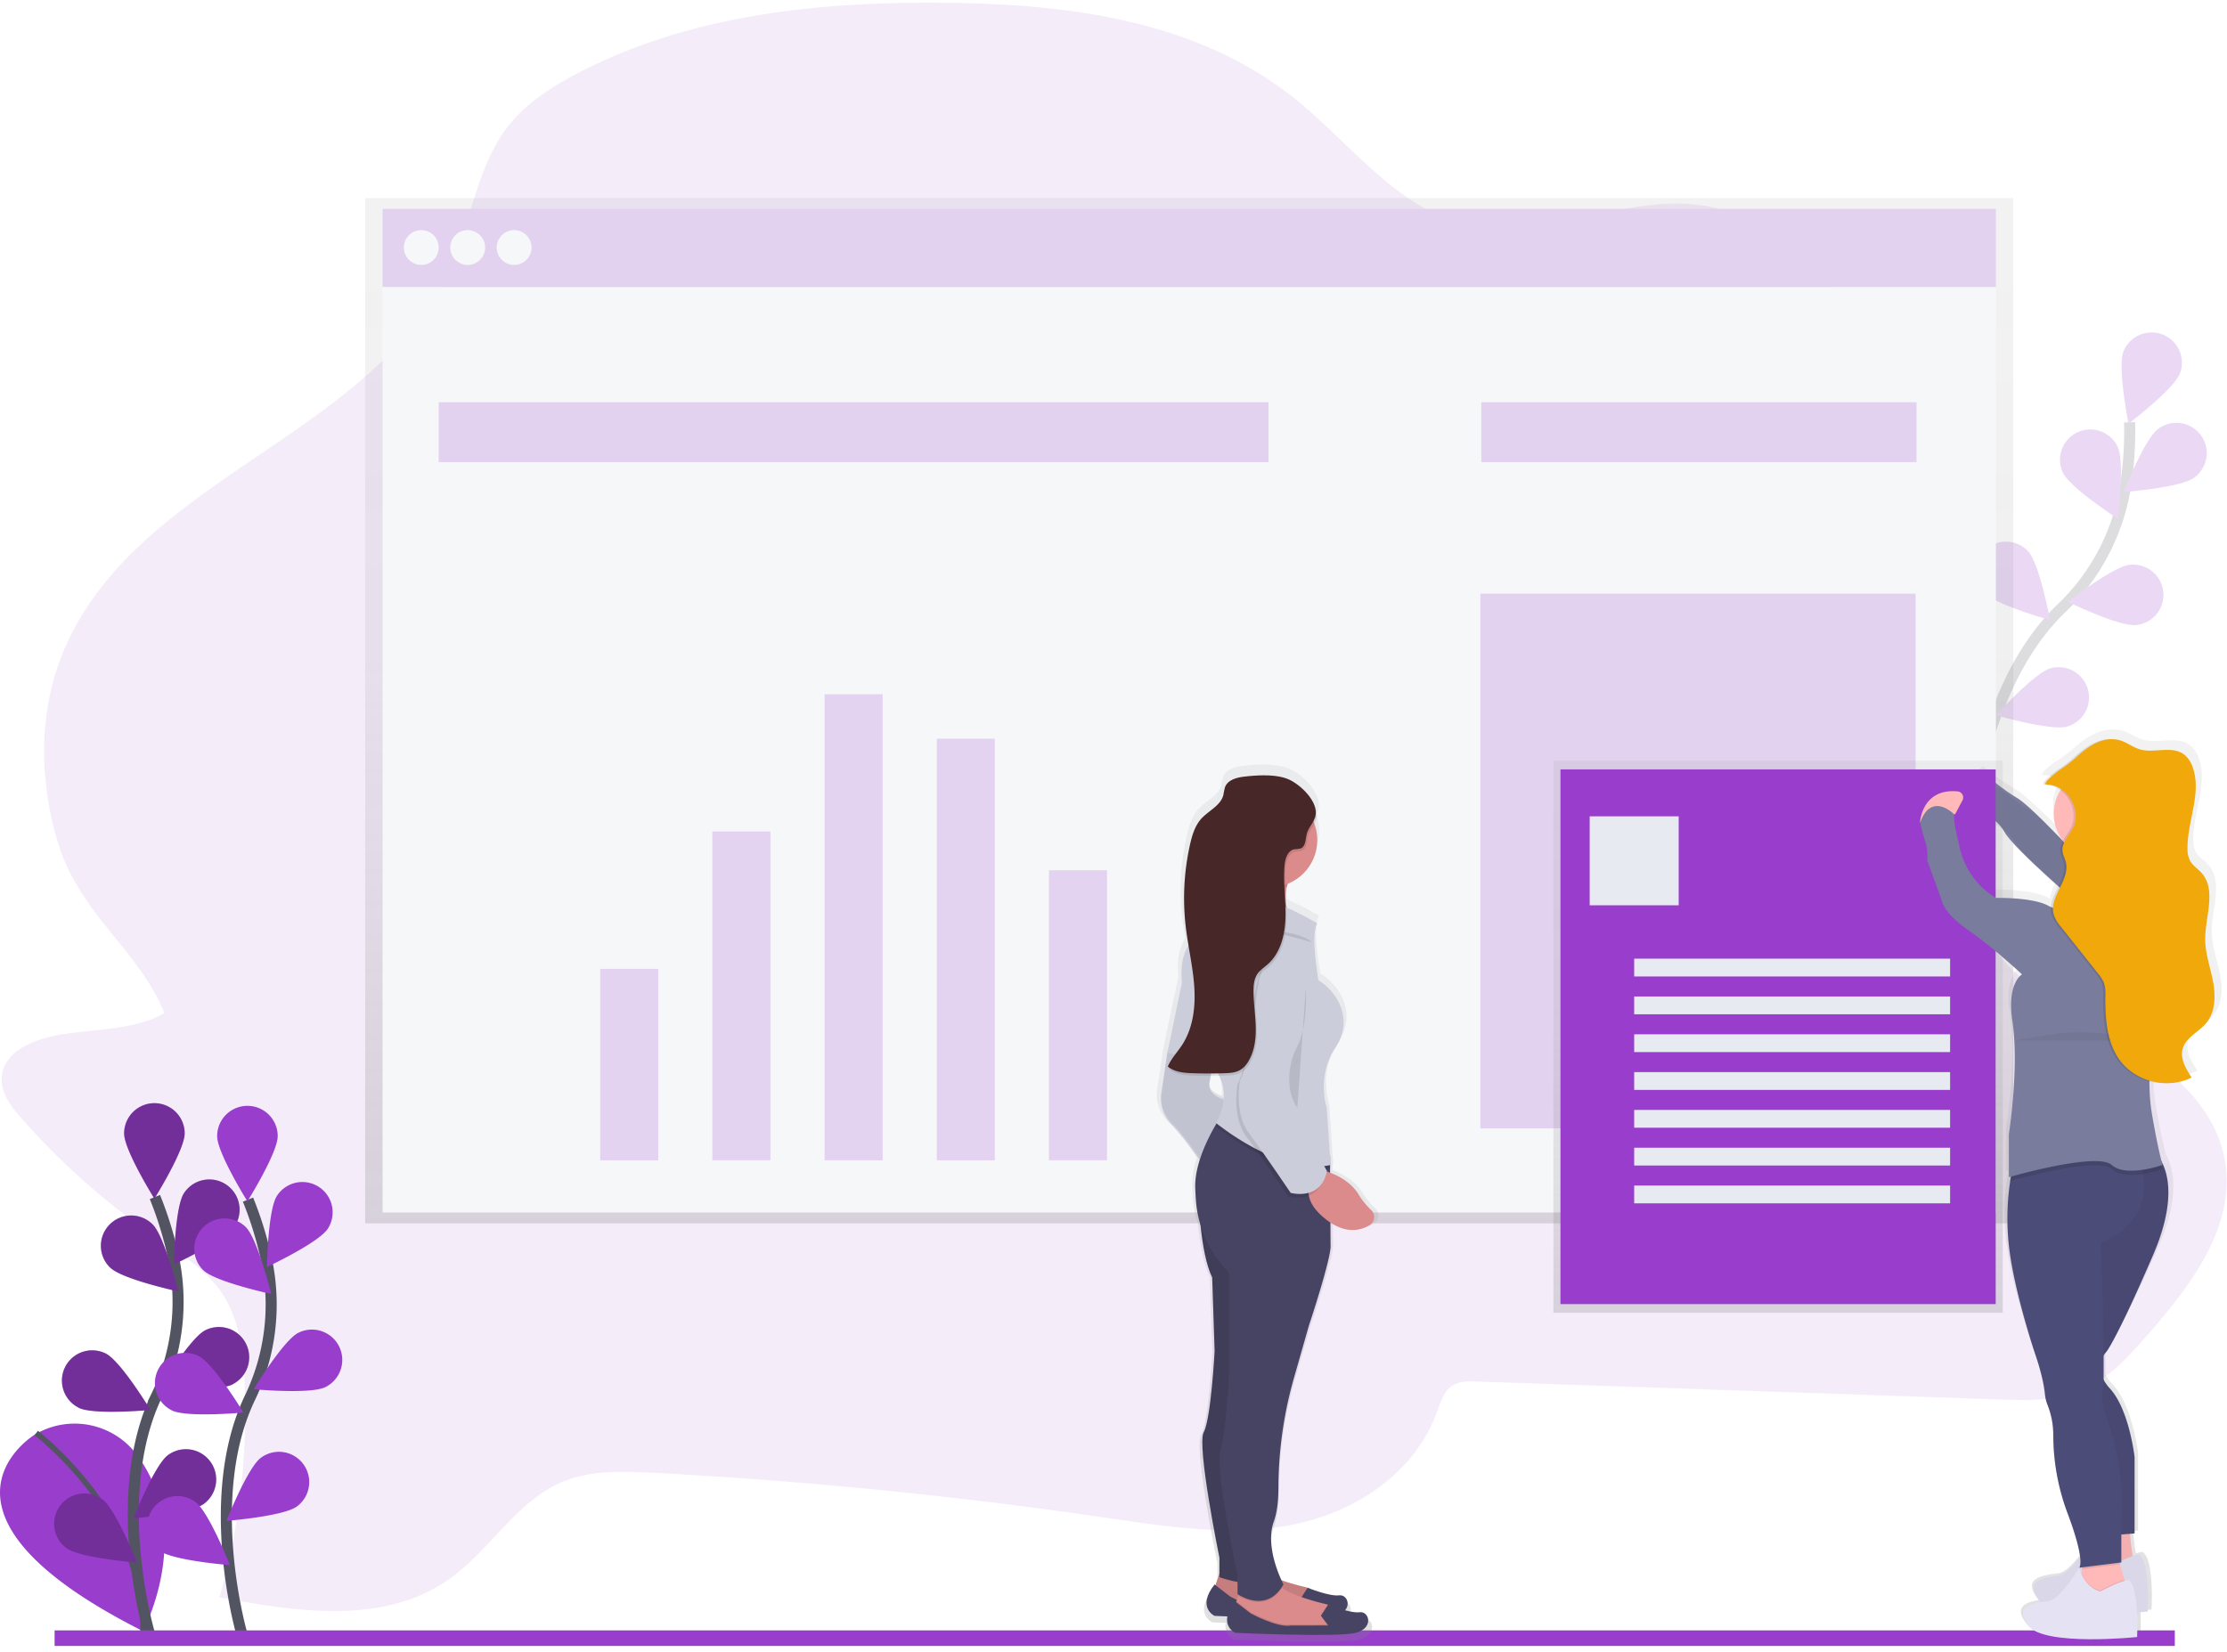 <svg xmlns="http://www.w3.org/2000/svg" viewBox="0 0 403 299"><defs><linearGradient x1="50%" y1="100%" x2="50%" y2="0%" id="a"><stop stop-color="gray" stop-opacity=".25" offset="0%"/><stop stop-color="gray" stop-opacity=".12" offset="54%"/><stop stop-color="gray" stop-opacity=".1" offset="100%"/></linearGradient><linearGradient x1="49.998%" y1="99.965%" x2="49.998%" y2=".005%" id="b"><stop stop-color="gray" stop-opacity=".25" offset="0%"/><stop stop-color="gray" stop-opacity=".12" offset="54%"/><stop stop-color="gray" stop-opacity=".1" offset="100%"/></linearGradient><linearGradient x1="49.998%" y1="100%" x2="49.998%" y2="0%" id="c"><stop stop-color="gray" stop-opacity=".25" offset="0%"/><stop stop-color="gray" stop-opacity=".12" offset="54%"/><stop stop-color="gray" stop-opacity=".1" offset="100%"/></linearGradient><linearGradient x1="49.993%" y1="100.001%" x2="49.993%" y2="-.007%" id="d"><stop stop-color="gray" stop-opacity=".25" offset="0%"/><stop stop-color="gray" stop-opacity=".12" offset="54%"/><stop stop-color="gray" stop-opacity=".1" offset="100%"/></linearGradient></defs><g transform="translate(0 .48)" fill="none" fill-rule="evenodd"><path d="M11.136 186.76c-4.831.786-10.89 3.032-10.834 8.254.028 2.65 1.787 4.908 3.499 6.844a130.039 130.039 0 0024.69 21.809c4.357 2.951 9.04 5.773 11.934 10.335 2.894 4.561 3.623 10.367 3.853 15.89a122.14 122.14 0 01-4.566 38.75c14.184 2.702 30.002 5.069 41.822-3.462 7.078-5.11 11.865-13.668 19.751-17.211 5.266-2.367 11.229-2.158 16.97-1.856a888.149 888.149 0 0181.325 8.052c11.325 1.65 22.867 3.519 34.071 1.385 11.205-2.134 22.228-9.095 26.358-20.38.637-1.739 1.208-3.68 2.633-4.726 1.289-.934 2.976-.914 4.542-.858l94.642 3.253c5.186.177 10.552.322 15.3-1.811 4.6-2.066 8.14-6.04 11.546-9.933 7.79-8.88 16.168-19.807 13.877-31.861-1.832-9.662-10.02-16.414-18.14-21.14-8.121-4.727-17.08-8.596-23.046-16.153-9.078-11.502-8.72-27.964-9.284-42.888a238.245 238.245 0 00-4.972-40.192c-2.46-11.63-5.886-23.278-12.29-33.101-6.406-9.824-16.201-17.69-27.28-19.132-14.47-1.884-29.016 7.142-43.171 3.31-11.958-3.221-20.187-14.667-30.095-22.598C216.674 3.249 193.581.298 171.748.028c-23.15-.294-46.91 2.05-67.544 12.92-4.726 2.488-9.348 5.499-12.621 9.895-5.017 6.744-6.232 15.802-9.514 23.685-13.225 31.741-56.238 38.585-70.2 69.988-4.956 11.14-4.908 24.131-1.297 35.83 3.885 12.59 14.82 19.543 19.156 30.518-4.666 3.003-12.936 2.975-18.592 3.897z" fill="#983DCC" fill-rule="nonzero" opacity=".1"/><g opacity=".2"><path d="M356.52 149.331s1.933-25.673 16.442-39.623A39.012 39.012 0 00384.57 87.93c.633-3.956.903-7.963.805-11.969" stroke="#535461" stroke-width="2"/><path d="M394.481 67.117c-1.07 2.818-9.3 9.103-9.3 9.103s-2.013-10.15-.95-12.98a5.481 5.481 0 1110.254 3.877h-.004zM397.025 86.003c-2.435 1.795-12.754 2.585-12.754 2.585s3.82-9.619 6.257-11.414a5.48 5.48 0 116.497 8.825v.004zM386.522 112.663c-3.012.318-12.316-4.207-12.316-4.207s8.153-6.373 11.16-6.695a5.482 5.482 0 111.156 10.902zM374.033 131.045c-2.915.806-12.85-2.065-12.85-2.065s6.956-7.65 9.87-8.483a5.48 5.48 0 112.98 10.548zM373.3 85.069c1.285 2.742 9.973 8.362 9.973 8.362s1.236-10.275-.049-13.016a5.48 5.48 0 10-9.924 4.654zM358.964 106.753c2.045 2.23 12.017 4.996 12.017 4.996s-1.896-10.174-3.941-12.404a5.481 5.481 0 10-8.08 7.408h.004zM347.925 129.737c1.638 2.544 11.003 6.953 11.003 6.953s-.15-10.347-1.788-12.883a5.482 5.482 0 00-9.215 5.938v-.008z" fill="#983DCC" fill-rule="nonzero"/></g><path fill="url(#a)" fill-rule="nonzero" d="M66.082 35.36v185.598h298.244V35.36z"/><path fill="#F6F7F9" fill-rule="nonzero" d="M69.235 37.321h291.944v14.175H69.235z"/><path d="M69.235 37.321H361.18v14.175H69.235z" opacity=".2" fill="#983DCC" fill-rule="nonzero"/><path fill="#F6F7F9" fill-rule="nonzero" d="M69.235 51.496h291.944v167.501H69.235z"/><circle fill="#F6F7F9" fill-rule="nonzero" cx="76.236" cy="44.322" r="3.152"/><circle fill="#F6F7F9" fill-rule="nonzero" cx="84.634" cy="44.322" r="3.152"/><circle fill="#F6F7F9" fill-rule="nonzero" cx="93.036" cy="44.322" r="3.152"/><path d="M79.384 72.327h150.173v10.85H79.384zM268.061 72.327h78.76v10.85h-78.76z" opacity=".2" fill="#983DCC" fill-rule="nonzero"/><g opacity=".2" fill="#983DCC" fill-rule="nonzero"><path d="M108.613 174.892h10.5v34.656h-10.5zM128.916 150.036h10.5v59.508h-10.5zM149.219 125.183h10.5v84.36h-10.5zM169.522 133.235h10.5v76.312h-10.5zM189.825 157.037h10.5v52.507h-10.5z"/></g><path d="M267.888 106.982h78.76v96.788h-78.76z" opacity=".2" fill="#983DCC" fill-rule="nonzero"/><path d="M401.732 175.855c-.503-2.561-1.47-5.065-1.494-7.674-.036-4.235 2.218-9.155-.745-12.283-.676-.713-1.582-1.244-2.085-2.078-.38-.72-.56-1.529-.523-2.343-.049-4.94 2.673-9.956 1.042-14.638a4.976 4.976 0 00-1.868-2.605c-.942-.612-2.013-.729-3.168-.709-1.043 0-2.142.117-3.221.137a6.96 6.96 0 01-1.808-.237c-1.248-.354-2.307-1.172-3.543-1.574a5.79 5.79 0 00-2.013-.278c-2.705-.089-5.177 1.71-7.101 3.454a26.515 26.515 0 01-3.04 2.21c.161-.112-3.756 2.577-2.283 2.605a5.13 5.13 0 012.915 1.015 7.875 7.875 0 00.403 9.13c-.64-.627-1.349-1.316-2.074-2.012-2.158-2.122-5.173-4.968-6.59-5.745-2.331-1.252-5.66-3.974-5.66-3.974s-4.329 2.416-2.996 5.77c.636.196 1.256.44 1.856.728 0 .446.086.887.254 1.3a14.332 14.332 0 013.844 1.884c.134.186.257.378.37.576.577 1.007 2.368 2.838 4.558 4.876 1.538 1.542 3.563 3.385 5.58 5.16-.608 1.209-1.248 2.416-1.36 3.624a4.465 4.465 0 01-.456-.21c-2.995-1.61-9.984-1.44-9.984-1.44s-5.826-3.044-6.989-9.932c0 0-1.164-4.167-.833-5.287h-.02l.148-.032 1.397-2.532a1.12 1.12 0 00-.917-1.643c-6.812-.612-7.134 5.637-7.134 5.637h.06l-.02.052c.833 4.006 1.497 3.684 1.332 6.888l2.662 7.05s.165 2.416 4.992 5.608c4.827 3.193 10.318 8.173 10.318 8.173s-2.91 1.522-1.832 8.49c1.321 8.52-.664 20.67-.664 20.67v7.85l.37-.1c-.048.262-.092.54-.14.841a44.205 44.205 0 00-.23 11.921c.999 8.334 4.992 19.728 4.992 19.728s1.498 4.005 1.832 7.21c.053.635.197 1.258.427 1.852a14.562 14.562 0 011.168 5.56 39.149 39.149 0 002.564 14.055c1.687 4.283 2.315 6.795 2.5 8.26-1.208 1.563-2.762 3.266-3.998 3.435-2.33.322-6.824.64-3.828 4.485.104.132.22.255.346.366-2.275.363-4.775 1.16-2.343 4.28 2.995 3.845 20.633 2.081 20.633 2.081s.113-2.137 0-4.485c1.236-.084 2.013-.16 2.013-.16s.5-9.293-1.663-10.416a4.67 4.67 0 00-1.167.282c-.234-1.284-.403-2.883-.524-4.062l.858-.065v-.064h.052v-14.002s-.998-8.652-4.658-12.48a7.778 7.778 0 01-1.208-1.611l-.048-.1c.024-1.096.024-2.573 0-4.268l.052-.093c.065-.105.13-.197.19-.282.084-.113.176-.22.273-.322l.053-.068s2.013-2.416 8.82-17.626c4.16-9.284 3.06-14.494 1.57-17.179-.313-1.208-.97-3.913-1.79-8.547a33.508 33.508 0 01-.48-5.954c1.032.257 2.093.376 3.156.354a10.717 10.717 0 004.832-1.03c-1.087-1.587-2.223-3.447-1.675-5.27.62-2.078 3.076-3.032 4.493-4.707 1.707-2.025 1.751-4.916 1.248-7.48z" fill="url(#b)" fill-rule="nonzero"/><path d="M359.564 139.967s-4.13 2.383-2.859 5.72c0 0 4.292 1.273 6.04 4.45 1.747 3.176 15.254 14.618 15.254 14.618l9.863-4.924s-3.426-4.573-14.264-7.77c0 0-6.389-6.844-8.615-8.12-2.227-1.277-5.42-3.974-5.42-3.974z" fill="#797C9C" fill-rule="nonzero"/><path d="M361.577 141.98s-4.13 2.383-2.859 5.72c0 0 4.292 1.273 6.04 4.45 1.747 3.176 15.254 14.618 15.254 14.618l9.863-4.924s-3.426-4.573-14.264-7.77c0 0-6.389-6.844-8.615-8.12-2.227-1.277-5.42-3.974-5.42-3.974z" fill="#000" fill-rule="nonzero" opacity=".05"/><path d="M6.289 259.2s-23.214 14.007 19.578 35.57c0 0 9.429-17.505-.995-31.777a14.055 14.055 0 00-18.233-3.994l-.35.201z" fill="#983DCC" fill-rule="nonzero"/><path d="M6.554 258.902S26.422 274.1 25.88 294.766" stroke="#535461"/><path d="M26.99 295.023s-7.275-24.715 1.353-42.876a39.012 39.012 0 003.156-24.474 65.623 65.623 0 00-3.466-11.486" stroke="#535461" stroke-width="2"/><path d="M33.42 204.685c0 3.027-5.48 11.804-5.48 11.804s-5.48-8.777-5.48-11.804a5.481 5.481 0 0110.964 0h-.004zM42.478 221.465c-1.647 2.54-11.015 6.929-11.015 6.929s.17-10.347 1.816-12.884a5.48 5.48 0 119.2 5.959v-.004zM42.084 250.114c-2.702 1.364-13.008.402-13.008.402s5.37-8.857 8.072-10.21a5.48 5.48 0 114.936 9.788v.02zM36.902 271.725c-2.416 1.8-12.75 2.613-12.75 2.613s3.796-9.626 6.232-11.426a5.48 5.48 0 116.518 8.813zM19.957 228.981c2.17 2.11 12.287 4.296 12.287 4.296s-2.476-10.065-4.65-12.158a5.485 5.485 0 10-7.65 7.862h.013zM14.216 254.333c2.701 1.365 13.008.402 13.008.402s-5.371-8.857-8.072-10.21a5.48 5.48 0 00-4.936 9.788v.02zM12.022 279.737c2.415 1.8 12.75 2.613 12.75 2.613s-3.797-9.626-6.232-11.426a5.48 5.48 0 00-6.518 8.813z" fill="#983DCC" fill-rule="nonzero"/><path d="M33.42 204.685c0 3.027-5.48 11.804-5.48 11.804s-5.48-8.777-5.48-11.804a5.481 5.481 0 0110.964 0h-.004zM42.478 221.465c-1.647 2.54-11.015 6.929-11.015 6.929s.17-10.347 1.816-12.884a5.48 5.48 0 119.2 5.959v-.004zM42.084 250.114c-2.702 1.364-13.008.402-13.008.402s5.37-8.857 8.072-10.21a5.48 5.48 0 114.936 9.788v.02zM36.902 271.725c-2.416 1.8-12.75 2.613-12.75 2.613s3.796-9.626 6.232-11.426a5.48 5.48 0 116.518 8.813zM19.957 228.981c2.17 2.11 12.287 4.296 12.287 4.296s-2.476-10.065-4.65-12.158a5.485 5.485 0 10-7.65 7.862h.013zM14.216 254.333c2.701 1.365 13.008.402 13.008.402s-5.371-8.857-8.072-10.21a5.48 5.48 0 00-4.936 9.788v.02zM12.022 279.737c2.415 1.8 12.75 2.613 12.75 2.613s-3.797-9.626-6.232-11.426a5.48 5.48 0 00-6.518 8.813z" fill="#000" fill-rule="nonzero" opacity=".25"/><path d="M43.823 295.494s-7.275-24.699 1.365-42.876a39.012 39.012 0 003.156-24.474 65.623 65.623 0 00-3.466-11.486" stroke="#535461" stroke-width="2"/><path d="M50.252 205.168c0 3.027-5.48 11.804-5.48 11.804s-5.478-8.777-5.478-11.804a5.481 5.481 0 0110.962 0h-.004zM59.315 221.932c-1.647 2.54-11.015 6.929-11.015 6.929s.169-10.347 1.815-12.884a5.48 5.48 0 119.2 5.959v-.004zM58.916 250.58c-2.701 1.365-13.008.403-13.008.403s5.37-8.857 8.072-10.21a5.49 5.49 0 114.936 9.808zM53.735 272.196c-2.416 1.8-12.75 2.613-12.75 2.613s3.796-9.626 6.232-11.426a5.48 5.48 0 116.518 8.813zM36.797 229.448c2.17 2.11 12.288 4.296 12.288 4.296s-2.476-10.065-4.65-12.158a5.485 5.485 0 00-7.65 7.862h.012zM31.048 254.8c2.702 1.365 13.008.402 13.008.402s-5.37-8.857-8.072-10.21a5.48 5.48 0 00-4.936 9.788v.02zM28.854 280.208c2.416 1.8 12.75 2.613 12.75 2.613s-3.796-9.626-6.232-11.426a5.48 5.48 0 00-6.518 8.813zM9.88 294.633h383.675v2.818H9.88z" fill="#983DCC" fill-rule="nonzero"/><path fill="url(#c)" fill-rule="nonzero" d="M281.106 137.217h81.313v99.925h-81.313z"/><path fill="#983DCC" fill-rule="nonzero" d="M282.382 138.787h78.76v96.788h-78.76z"/><path fill="#E8EAF1" fill-rule="nonzero" d="M287.672 147.282h16.104v16.104h-16.104zM295.724 173.048h57.169v3.221h-57.169zM295.724 179.893h57.169v3.221h-57.169zM295.724 186.737h57.169v3.221h-57.169zM295.724 193.581h57.169v3.221h-57.169zM295.724 200.425h57.169v3.221h-57.169zM295.724 207.269h57.169v3.221h-57.169zM295.724 214.113h57.169v3.221h-57.169z"/><path d="M385.306 275.497s.475 6.99 1.272 7.787c.797.797-7.15 1.272-7.15 1.272l1.111-9.059h4.767z" fill="#FFB9B9" fill-rule="nonzero"/><path d="M385.306 275.497s.475 6.99 1.272 7.787c.797.797-7.15 1.272-7.15 1.272l1.111-9.059h4.767z" fill="#000" fill-rule="nonzero" opacity=".05"/><path d="M387.057 280.9s-1.111 0-5.085 2.066c0 0-2.701-.475-3.812-4.292 0 0-3.338 5.72-5.56 6.039-2.222.318-6.514.636-3.656 4.449 2.859 3.812 19.703 2.065 19.703 2.065s.471-9.216-1.59-10.327z" fill="#E4E2F3" fill-rule="nonzero"/><path d="M387.057 280.9s-1.111 0-5.085 2.066c0 0-2.701-.475-3.812-4.292 0 0-3.338 5.72-5.56 6.039-2.222.318-6.514.636-3.656 4.449 2.859 3.812 19.703 2.065 19.703 2.065s.471-9.216-1.59-10.327z" fill="#000" fill-rule="nonzero" opacity=".05"/><path d="M384.67 286.303l-1.111 3.02-7.308-2.066.403-2.995.1-.725.278-2.013s6.196-1.59 6.196-.805c.083.655.217 1.303.403 1.937.254.978.572 2.09.805 2.818.137.511.234.83.234.83z" fill="#FFB9B9" fill-rule="nonzero"/><path d="M380.68 244.864a4.344 4.344 0 000 4.428 7.698 7.698 0 001.143 1.583c3.495 3.812 4.45 12.391 4.45 12.391v13.822l-2.384.18-3.813.295-5.72-23.516s-3.338-17.159-1.748-20.178c1.59-3.02 3.02-21.926 3.02-21.926l1.32-1.364 3.128-3.241h9.059a6.091 6.091 0 011.763 1.968c1.522 2.517 2.887 7.75-1.284 17.413-6.514 15.093-8.423 17.476-8.423 17.476a3.66 3.66 0 00-.511.669z" fill="#4C4C78" fill-rule="nonzero"/><path d="M380.732 244.795a4.344 4.344 0 000 4.429 7.698 7.698 0 001.144 1.582c3.494 3.813 4.448 12.392 4.448 12.392v13.821l-2.383.181-3.813.294-5.72-23.515s-3.338-17.16-1.748-20.179c1.59-3.02 3.02-21.925 3.02-21.925l1.32-1.365 3.128-3.24h9.059a6.091 6.091 0 011.763 1.968c1.522 2.516 2.887 7.75-1.284 17.412-6.514 15.094-8.422 17.477-8.422 17.477a3.66 3.66 0 00-.512.668z" fill="#000" fill-rule="nonzero" opacity=".05"/><path d="M383.647 282.676l-6.88.861.278-2.013s6.196-1.59 6.196-.805c.082.662.218 1.317.406 1.957z" fill="#000" fill-rule="nonzero" opacity=".1"/><path d="M380.213 224.496s.403 12.51.459 20.368v4.428a9.795 9.795 0 01-.129 1.744c-.475 1.429.475 4.605.475 4.605a45.86 45.86 0 012.859 19.703v6.99l-7.626.954s1.273-.954-2.226-10.17a40.163 40.163 0 01-2.452-13.938 14.916 14.916 0 00-1.115-5.515 6.804 6.804 0 01-.403-1.836c-.318-3.177-1.747-7.15-1.747-7.15s-3.812-11.273-4.767-19.543a45.493 45.493 0 01.222-11.82c.14-.994.33-1.98.572-2.955 0 0 15.532-9.775 21.398-3.02a7.65 7.65 0 011.324 2.227c.322.802.573 1.63.749 2.476 1.824 8.958-7.593 12.452-7.593 12.452z" fill="#4C4C78" fill-rule="nonzero"/><circle fill="#FFB9B9" fill-rule="nonzero" cx="379.742" cy="146.803" r="8.104"/><path d="M375.293 151.884s3.338 9.372 0 14.3c-3.337 4.928 10.645 3.338 10.645 3.338l5.403-6.514s-6.357 0-6.675-11.124c-.318-11.124-9.373 0-9.373 0z" fill="#FFB9B9" fill-rule="nonzero"/><path d="M391.34 211.15a20.85 20.85 0 01-3.538.886c-1.977.306-4.312.318-5.677-.886-.805-.712-2.818-.805-5.197-.571-5.045.483-11.869 2.363-13.173 2.733.14-.994.33-1.98.571-2.955 0 0 15.533-9.775 21.399-3.02h3.39a6.091 6.091 0 011.763 1.97c.294 1.264.463 1.843.463 1.843zM384.67 286.303l-1.111 3.02-7.308-2.066.403-2.995c1.256 2.778 3.398 3.156 3.398 3.156a25.915 25.915 0 014.372-1.916c.15.483.246.801.246.801z" fill="#000" fill-rule="nonzero" opacity=".1"/><path d="M385.145 285.51s-1.111 0-5.085 2.065c0 0-2.701-.475-3.813-4.291 0 0-3.337 5.72-5.56 6.039-2.222.318-6.513.636-3.655 4.448 2.858 3.813 19.703 2.066 19.703 2.066s.475-9.216-1.59-10.327z" fill="#E4E2F3" fill-rule="nonzero"/><path d="M347.45 148.353s.31-6.188 6.812-5.584a1.111 1.111 0 01.877 1.61l-1.332 2.509-6.357 1.465z" fill="#FFB9B9" fill-rule="nonzero"/><path d="M384.988 164.912s-7.786-1.272-9.852-2.858c0 0-1.59 3.019-4.448 1.429-2.859-1.59-9.534-1.43-9.534-1.43a14.409 14.409 0 01-6.675-9.851s-1.111-4.13-.805-5.234c0 0-4.13-4.292-6.196 1.43.805 3.973 1.429 3.655 1.272 6.844l2.54 6.989s.157 2.383 4.767 5.56c4.61 3.176 9.852 8.104 9.852 8.104s-2.782 1.51-1.748 8.422c1.265 8.455-.636 20.496-.636 20.496v7.787s15.89-4.606 18.588-2.227c2.698 2.38 9.216 0 9.216 0s-.805-2.701-1.909-9.215c-1.103-6.514.157-12.883.157-12.883s4.131-10.963 6.04-15.412c1.908-4.448-1.43-10.467-4.767-12.71-3.338-2.242-4.578-.89-4.578-.89s5.866 4.22-1.284 5.649z" fill="#797C9C" fill-rule="nonzero"/><path d="M364.572 187.864s1.268-.306 7.621-1.26c6.353-.954 17.477 1.272 17.477 1.272" fill="#000" fill-rule="nonzero" opacity=".05"/><path d="M370.064 141.553c3.623.077 6.304 4.546 4.698 7.77-.705 1.418-2.07 2.666-1.929 4.24.065.716.447 1.365.612 2.065.761 3.22-3.092 6.236-2.21 9.417a6.8 6.8 0 001.377 2.307l6.691 8.43c.406.464.743.985.999 1.546.255.799.353 1.64.29 2.476-.033 4.026.229 8.346 2.604 11.61 2.855 3.922 8.672 5.331 13 3.145-1.039-1.574-2.122-3.418-1.61-5.234.592-2.057 2.935-3.007 4.287-4.666 1.635-2.013 1.675-4.871 1.208-7.411-.467-2.54-1.405-5.025-1.425-7.61-.032-4.199 2.118-9.078-.713-12.178-.648-.709-1.51-1.232-1.992-2.061a4.682 4.682 0 01-.5-2.327c-.044-4.896 2.553-9.876.995-14.518a4.932 4.932 0 00-1.784-2.585c-2.206-1.485-5.266-.044-7.818-.805-1.208-.35-2.202-1.163-3.382-1.562-3.18-1.075-6.124 1.083-8.322 3.152a25.364 25.364 0 01-2.902 2.19c.157-.084-3.584 2.581-2.174 2.61z" fill="#000" fill-rule="nonzero" opacity=".1"/><path d="M370.466 141.553c3.623.077 6.305 4.546 4.698 7.77-.704 1.418-2.069 2.666-1.928 4.24.064.716.447 1.365.612 2.065.76 3.22-3.092 6.236-2.21 9.417a6.8 6.8 0 001.377 2.307l6.69 8.43c.407.464.743.985 1 1.546.254.799.353 1.64.289 2.476-.032 4.026.23 8.346 2.605 11.61 2.854 3.922 8.672 5.331 13 3.145-1.039-1.574-2.122-3.418-1.61-5.234.591-2.057 2.934-3.007 4.287-4.666 1.635-2.013 1.675-4.871 1.208-7.411-.467-2.54-1.405-5.025-1.425-7.61-.033-4.199 2.117-9.078-.713-12.178-.648-.709-1.51-1.232-1.993-2.061a4.682 4.682 0 01-.5-2.327c-.043-4.896 2.553-9.876.995-14.518a4.932 4.932 0 00-1.783-2.585c-2.206-1.485-5.266-.044-7.819-.805-1.207-.35-2.202-1.163-3.381-1.562-3.181-1.075-6.124 1.083-8.322 3.152a25.364 25.364 0 01-2.903 2.19c.157-.084-3.583 2.581-2.174 2.61z" fill="#F0A80A" fill-rule="nonzero"/><path d="M248.837 218.188a13.962 13.962 0 01-2.379-2.92c-1.393-2.19-3.724-3.369-5.322-3.957v-.712h.096l-.044-.66h.044l-.112-1.748-.568-8.728s-2.053-5.85 1.57-11.204c3.623-5.355.226-10.492-3.18-12.501 0 0-1.61-8.483-.226-10.492a58.485 58.485 0 00-5.717-2.91 9.336 9.336 0 01-.084-.323c-.037-.805-.085-1.582-.13-2.37.047-.408.123-.812.226-1.209.045-.165.093-.334.145-.507a8.708 8.708 0 005.56-8.076 8.551 8.551 0 00-.54-2.995c.177-.297.313-.617.403-.95a3.877 3.877 0 00-.54-2.787c-.901-2.013-3.176-3.852-4.83-4.525-2.364-.966-5.923-.736-8.383-.443-1.38.165-2.959.633-3.458 1.909-.132.483-.237.974-.314 1.47-.515 1.948-2.75 2.858-4.13 4.347-1.208 1.317-1.756 3.096-2.15 4.831a44.604 44.604 0 00-.806 15.166c.141 1.168.327 2.327.524 3.487-.83 1.167-1.578 3.22-1.236 6.844l-2.726 12.947-1.135 7.59a6.635 6.635 0 002.045 5.805c1.74 1.707 3.849 4.594 5.15 6.466a15.395 15.395 0 00-.83 5.145c.028.805.072 1.566.129 2.299.117 1.544.408 3.07.87 4.549.317 3.116.95 7.102 2.182 9.662l.454 13.616s-.68 12.5-2.045 14.957c-1.365 2.455 2.955 23.217 2.955 23.217v2.903l-.728 2.126-.182-.137c-3.41 4.243 0 5.805 0 5.805s.926.045 2.416.101a2.742 2.742 0 001.453 3.024s19.325.893 22.731 0c3.406-.894 2.5-4.026.68-3.797a8.314 8.314 0 01-2.721-.358c1.063-1.244.213-2.931-1.14-2.766-1.82.221-5.91-1.397-5.91-1.397v.028a3.072 3.072 0 00-.402-.12 45.59 45.59 0 01-4.497-1.269c-.878-1.88-2.899-6.937-1.45-10.87.657-1.771.87-4.13.87-6.417a73.305 73.305 0 012.991-20.364l2.726-9.368s3.865-11.386 4.09-14.494l-.032-4.557c3.197 2.057 5.733 1.433 7.356.479a1.751 1.751 0 00.281-2.842zm-30.335-23.681c.076-.326.14-.685.197-1.059h1.61a8.293 8.293 0 01.806 4.392c-1.232-.402-3.076-1.36-2.613-3.333z" fill="url(#d)" fill-rule="nonzero"/><path d="M220.664 284.338l-.874 2.625 2.842 2.843 9.405 2.186 6.78-.656-.44-2.416a2.903 2.903 0 00-2.153-2.118c-2.786-.656-8.1-2.146-9.22-4.223l-6.34 1.76z" fill="#DB8B8B" fill-rule="nonzero"/><path d="M220.664 284.338l-.874 2.625 2.842 2.843 9.405 2.186 6.78-.656-.44-2.416a2.903 2.903 0 00-2.153-2.118c-2.786-.656-8.1-2.146-9.22-4.223l-6.34 1.76z" fill="#000" fill-rule="nonzero" opacity=".1"/><path d="M236.63 290.683l-1.312-1.75 1.313-2.014s3.937 1.59 5.684 1.369c1.748-.222 2.625 2.842-.656 3.72-3.281.878-21.873 0-21.873 0s-3.281-1.53 0-5.685l2.842 2.186s4.831 2.625 7.219 2.186l6.784-.012z" fill="#474463" fill-rule="nonzero"/><path d="M242.525 294.4l-6.78.656-9.397-2.203-2.842-2.818.233-.696.327-.975.318-.954 6.34-1.751a3.93 3.93 0 001.285 1.288c2.061 1.41 5.761 2.416 7.931 2.935.091.021.182.048.27.08a2.89 2.89 0 011.884 2.038l.43 2.4z" fill="#DB8B8B" fill-rule="nonzero"/><path d="M242.525 294.4l-6.78.656-9.397-2.203-2.842-2.818.233-.696 2.613 2.013s4.832 2.625 7.219 2.186h6.78l-1.313-1.752 1.18-1.82a2.89 2.89 0 011.884 2.038l.423 2.395z" fill="#000" fill-rule="nonzero" opacity=".1"/><path d="M240.347 293.743l-1.313-1.751 1.313-2.013s3.937 1.59 5.684 1.369c1.748-.222 2.625 2.842-.656 3.72-3.281.877-21.873 0-21.873 0s-3.281-1.53 0-5.685l2.842 2.186s4.831 2.625 7.219 2.186l6.784-.012z" fill="#474463" fill-rule="nonzero"/><path d="M234.875 166.889s-10.5 1.095-8.966-3.281a7.875 7.875 0 00.323-3.861 10.705 10.705 0 00-1.856-4.45l9.843 1.53c-.59.987-1.038 2.05-1.333 3.161-1.171 4.642 1.99 6.9 1.99 6.9z" fill="#DB8B8B" fill-rule="nonzero"/><path d="M216.944 216.762s.217 9.405 2.415 13.999l.44 13.342s-.657 12.247-1.97 14.654c-1.312 2.408 2.843 22.747 2.843 22.747v3.499s6.989 2.617 8.97-.443l-1.97-26.028.874-36.089-11.602-5.68z" fill="#474463" fill-rule="nonzero"/><path d="M216.944 216.762s.217 9.405 2.415 13.999l.44 13.342s-.657 12.247-1.97 14.654c-1.312 2.408 2.843 22.747 2.843 22.747v3.499s6.989 2.617 8.97-.443l-1.97-26.028.874-36.089-11.602-5.68z" fill="#000" fill-rule="nonzero" opacity=".1"/><path d="M212.571 186.568l-1.312 3.498-1.095 7.436a6.578 6.578 0 001.969 5.685c2.625 2.625 6.123 8.092 6.123 8.092l4.155-12.48s-4.155-.657-3.499-3.499c.657-2.842.44-8.092.44-8.092l-6.78-.64z" fill="#CBCDDA" fill-rule="nonzero"/><path d="M212.571 186.165l-1.312 3.499-1.095 7.436a6.578 6.578 0 001.969 5.684c2.625 2.625 6.123 8.092 6.123 8.092l4.155-12.48s-4.155-.656-3.499-3.499c.657-2.842.44-8.092.44-8.092l-6.78-.64z" fill="#000" fill-rule="nonzero" opacity=".05"/><path d="M232.009 286.94c-2.818 4.428-7.17 1.912-7.947 1.412l.318-.954 6.34-1.751a3.93 3.93 0 001.289 1.292z" fill="#000" fill-rule="nonzero" opacity=".1"/><path d="M240.785 225.285c-.217 3.064-3.937 14.216-3.937 14.216l-2.62 9.18a73.035 73.035 0 00-2.883 19.968c0 2.239-.206 4.55-.838 6.285-1.751 4.83 1.751 11.373 1.751 11.373-3.063 5.467-8.31 1.751-8.31 1.751v-3.498s-4.154-19.027-3.063-22.747c1.091-3.72 1.53-13.78 1.53-13.78v-18.154a20.6 20.6 0 01-6.003-13.06 61.38 61.38 0 01-.12-2.25c-.178-4.937 3.196-10.722 4.513-12.783.318-.5.515-.777.515-.777l19.325 7.65h.044v2.403l.096 14.223z" fill="#474463" fill-rule="nonzero"/><path d="M234.223 156.828c-.59.986-1.038 2.05-1.332 3.16a8.56 8.56 0 01-6.655-.241 10.705 10.705 0 00-1.856-4.45l9.843 1.53z" fill="#000" fill-rule="nonzero" opacity=".1"/><circle fill="#DB8B8B" fill-rule="nonzero" cx="229.847" cy="151.578" r="8.531"/><path d="M240.785 211.07h-.092c-9.171 1.884-20.686-7.674-20.686-7.674.311-.514.58-1.053.806-1.61.318-.5.515-.777.515-.777l19.325 7.65.048.764.084 1.647z" fill="#000" fill-rule="nonzero" opacity=".1"/><path d="M238.378 166.667s-12.247-7.436-16.184-4.376l-5.468 6.997s-3.498 1.095-2.842 8.092l-2.625 12.686 7.875 1.969s4.593 4.376.873 10.717c0 0 11.591 9.622 20.778 7.65l-.676-10.27s-1.969-5.686 1.53-10.935c3.499-5.25.217-10.279-3.064-12.247.024 0-1.51-8.314-.197-10.283z" fill="#CBCDDA" fill-rule="nonzero"/><path d="M239.034 211.287s4.594.874 6.78 4.376a13.632 13.632 0 002.29 2.859 1.735 1.735 0 01-.27 2.766c-1.734 1.042-4.565 1.687-8.14-1.252-6.127-5.029-.66-8.749-.66-8.749z" fill="#DB8B8B" fill-rule="nonzero"/><path d="M232.254 170.826s-4.376-.439-5.467 10.935c-1.09 11.373-2.842 13.998-2.842 13.998s-1.095 5.906 1.53 9.405c2.625 3.498 7.649 10.934 7.649 10.934s5.467 1.53 6.562-3.937l-6.78-12.686s-1.094-4.376 1.53-7.436c2.625-3.06 4.598-23.403-2.182-21.213z" fill="#000" fill-rule="nonzero" opacity=".1"/><path d="M232.693 170.17s-4.376-.439-5.467 10.934c-1.091 11.374-2.842 13.999-2.842 13.999s-1.095 5.906 1.53 9.404c2.624 3.499 7.649 10.935 7.649 10.935s5.467 1.53 6.562-3.937l-6.78-12.686s-1.09-4.373 1.53-7.42c2.621-3.048 4.598-23.42-2.182-21.23z" fill="#CBCDDA" fill-rule="nonzero"/><path d="M236.3 178.37s.44 6.78-1.53 10.5c-1.968 3.72-1.968 8.532 0 11.156M237.396 170.061s-1.752-1.751-6.78-1.969c-5.029-.217-7.219-1.75-7.219-1.75" fill="#000" fill-rule="nonzero" opacity=".1"/><path d="M225.213 140.555c-1.329.165-2.846.62-3.325 1.868-.128.474-.229.955-.302 1.441-.496 1.912-2.645 2.818-3.974 4.26-1.172 1.288-1.687 3.031-2.07 4.734a44.479 44.479 0 00-.768 14.86c.426 3.623 1.3 7.198 1.542 10.842.241 3.644-.202 7.476-2.195 10.536-.857 1.316-1.984 2.472-2.592 3.921 1.256 1.019 2.983 1.164 4.601 1.208a82.22 82.22 0 005.637 0c.986-.032 2.013-.097 2.87-.596a4.429 4.429 0 001.506-1.61c1.075-1.828 1.349-4.026 1.3-6.14-.048-2.113-.382-4.223-.402-6.345-.02-1.155.068-2.38.733-3.325.479-.685 1.207-1.144 1.831-1.695 2.343-2.073 3.145-5.403 3.221-8.531.077-3.128-.439-6.26-.173-9.377.105-1.207.56-2.685 1.76-2.922a6.768 6.768 0 001.143-.145c.962-.37.87-1.728 1.143-2.722.31-1.115 1.26-1.977 1.53-3.104.628-2.645-2.738-5.805-4.944-6.727-2.267-.947-5.689-.717-8.072-.431z" fill="#000" fill-rule="nonzero" opacity=".1"/><path d="M225.012 140.116c-1.329.165-2.847.62-3.326 1.868-.127.474-.228.956-.302 1.441-.495 1.913-2.645 2.819-3.973 4.26-1.172 1.288-1.687 3.031-2.07 4.734a44.479 44.479 0 00-.769 14.86c.427 3.624 1.3 7.199 1.542 10.842.242 3.644-.201 7.476-2.194 10.536-.857 1.317-1.985 2.472-2.593 3.921 1.257 1.019 2.984 1.164 4.602 1.208 1.879.065 3.758.065 5.636 0 .987-.032 2.013-.096 2.871-.596a4.429 4.429 0 001.506-1.61c1.075-1.828 1.348-4.026 1.3-6.14-.048-2.113-.382-4.223-.403-6.345-.02-1.155.069-2.379.733-3.325.48-.684 1.208-1.143 1.832-1.695 2.343-2.073 3.144-5.403 3.22-8.531.077-3.128-.438-6.26-.172-9.376.104-1.208.56-2.686 1.759-2.923a6.768 6.768 0 001.143-.145c.963-.37.87-1.727 1.144-2.722.31-1.115 1.26-1.977 1.53-3.104.628-2.645-2.738-5.805-4.944-6.727-2.283-.946-5.705-.72-8.072-.431z" fill="#472727" fill-rule="nonzero"/></g></svg>
